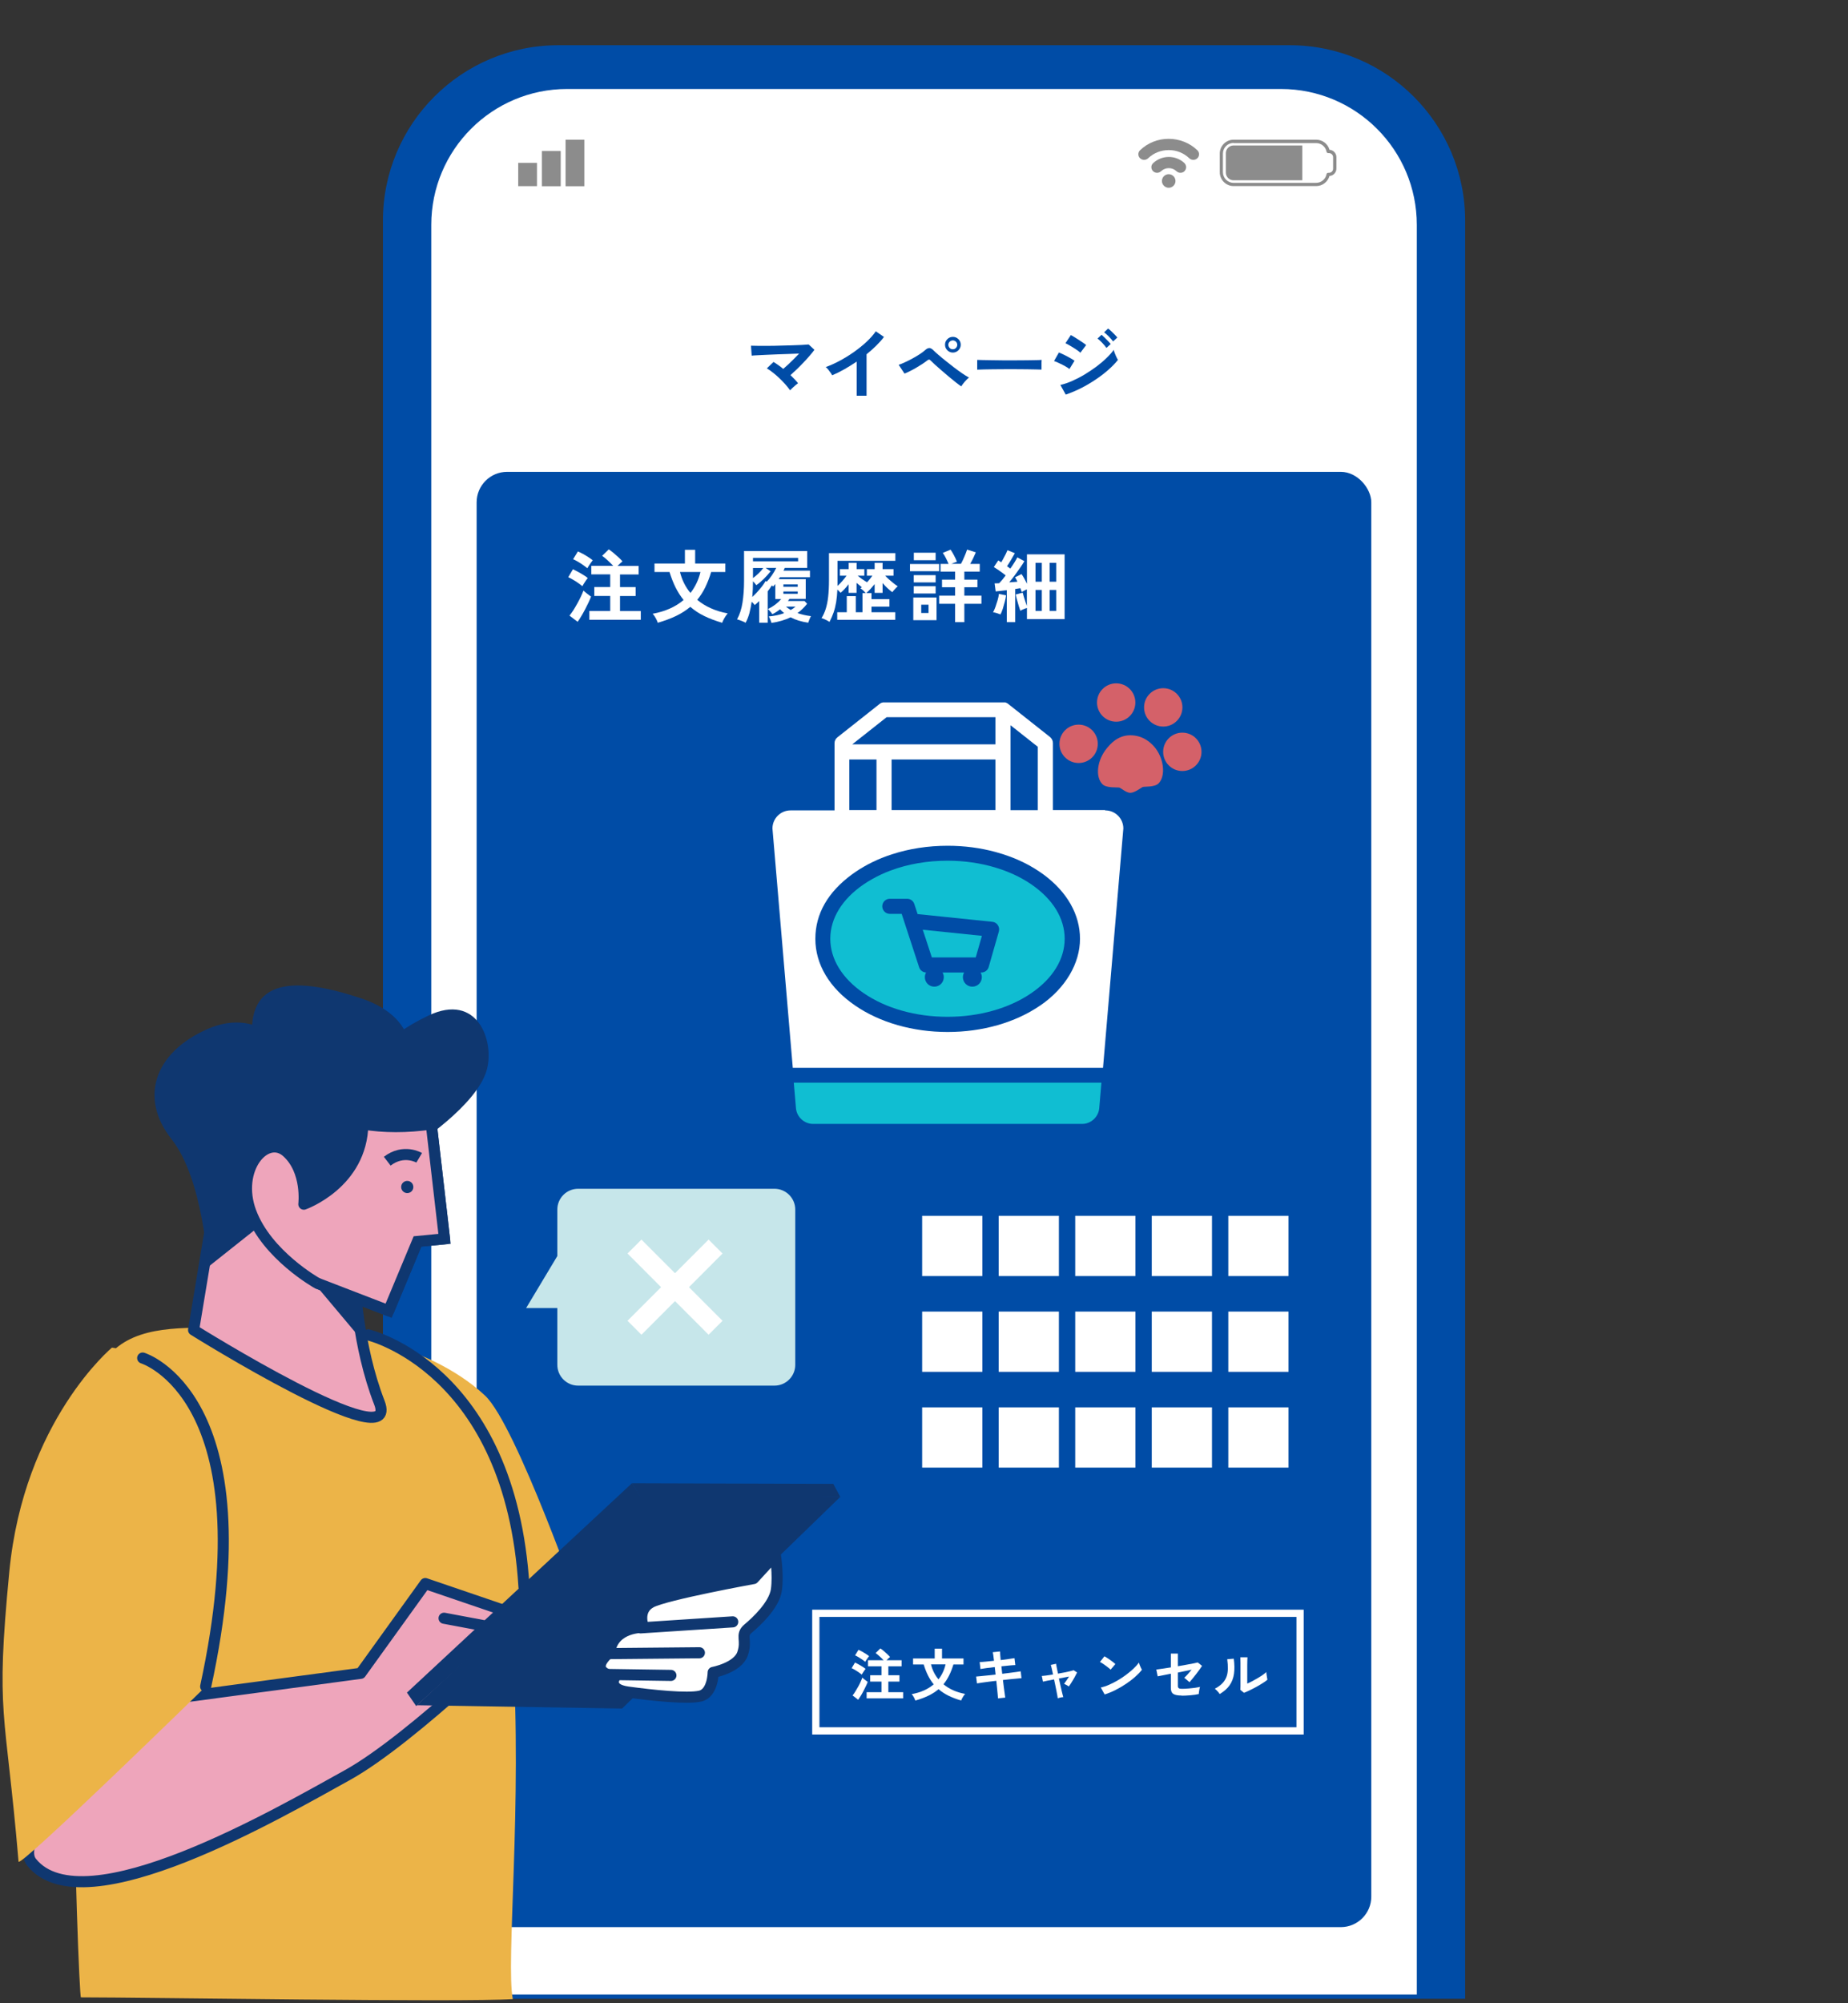<?xml version="1.0" encoding="UTF-8"?>
<svg id="design" xmlns="http://www.w3.org/2000/svg" width="240" height="260" viewBox="0 0 240 260">
  <rect x="0" y="0" width="240" height="260" fill="#333333" stroke="none"/>
  <g>
    <g>
      <path d="M167.49,5.87h-94.98c-12.58,0-22.78,10.2-22.78,22.78v230.77h140.55V28.65c0-12.58-10.2-22.78-22.78-22.78Z" style="fill: #004ca6; stroke-width: 0px;"/>
      <path d="M166.36,11.55h-92.71c-9.74,0-17.64,7.9-17.64,17.64v229.68h127.99V29.19c0-9.74-7.9-17.64-17.64-17.64Z" style="fill: #fff; stroke-width: 0px;"/>
      <rect x="61.9" y="61.24" width="116.19" height="188.88" rx="3.96" ry="3.96" style="fill: #004ca6; stroke-width: 0px;"/>
    </g>
    <g>
      <g>
        <path d="M170.93,24.15h-10.72c-.99,0-1.8-.81-1.8-1.8v-2.42c0-.99.81-1.8,1.8-1.8h10.72c.81,0,1.52.54,1.73,1.31.5.03.9.45.9.96v1.48c0,.51-.4.93-.9.96-.22.77-.92,1.31-1.73,1.31ZM160.2,18.55c-.76,0-1.38.62-1.38,1.38v2.42c0,.76.62,1.38,1.38,1.38h10.72c.67,0,1.24-.48,1.36-1.13.02-.1.11-.17.21-.17h.1c.3,0,.54-.24.54-.54v-1.48c0-.3-.24-.54-.54-.54h-.1c-.1,0-.19-.07-.21-.17-.12-.66-.69-1.13-1.36-1.13h-10.72Z" style="fill: #8c8c8c; stroke-width: 0px;"/>
        <path d="M160.2,18.88h8.93v4.52h-8.93c-.55,0-1-.45-1-1v-2.52c0-.55.45-1,1-1Z" style="fill: #8c8c8c; stroke-width: 0px;"/>
      </g>
      <g>
        <rect x="67.3" y="21.14" width="2.44" height="3.02" style="fill: #8c8c8c; stroke-width: 0px;"/>
        <rect x="70.38" y="19.6" width="2.44" height="4.57" style="fill: #8c8c8c; stroke-width: 0px;"/>
        <rect x="73.45" y="18.13" width="2.44" height="6.04" style="fill: #8c8c8c; stroke-width: 0px;"/>
      </g>
      <g>
        <path d="M155.72,20.01c0,.2-.07.38-.21.52-.29.29-.76.29-1.06.01-.72-.69-1.68-1.07-2.67-1.06-1,0-1.95.37-2.67,1.06-.3.28-.76.28-1.06-.01-.28-.28-.28-.74,0-1.02,0,0,0,0,.01-.01,1-.96,2.33-1.49,3.72-1.48,1.38,0,2.72.52,3.72,1.48.14.14.22.32.22.52Z" style="fill: #8c8c8c; stroke-width: 0px;"/>
        <path d="M153.82,21.17c.29.28.3.73.03,1.02,0,0,0,.01-.01.02-.29.29-.76.29-1.05.01-.56-.53-1.44-.53-2,0-.3.28-.76.28-1.05-.01-.28-.28-.29-.74,0-1.02,0,0,0,0,.01-.01,1.15-1.08,2.94-1.08,4.09,0h0Z" style="fill: #8c8c8c; stroke-width: 0px;"/>
        <path d="M152.66,23.49c0,.49-.4.88-.88.88s-.88-.4-.88-.88c0-.49.4-.88.88-.88.49,0,.88.4.88.88Z" style="fill: #8c8c8c; stroke-width: 0px;"/>
      </g>
    </g>
  </g>
  <g>
    <g>
      <path d="M103.37,143.82c.09,1.14,1.08,2.05,2.2,2.05h34.99c1.13,0,2.11-.92,2.2-2.05l.28-3.3h-39.95l.28,3.3h0Z" style="fill: #10bed2; stroke-width: 0px;"/>
      <path d="M129.73,120.87l-1.33,4.64c-.12.42-.51.71-.94.71h-.11c.1.18.16.38.16.61,0,.68-.55,1.23-1.23,1.23s-1.23-.55-1.23-1.23c0-.22.06-.43.16-.61h-2.8c.1.18.16.38.16.61,0,.68-.55,1.23-1.23,1.23s-1.23-.55-1.23-1.23c0-.22.06-.43.16-.61-.41-.01-.77-.28-.9-.67l-2.27-6.94h-1.54c-.54,0-.98-.44-.98-.98s.44-.98.98-.98h2.25c.42,0,.8.27.93.68l.43,1.31,9.71,1c.29.03.55.19.71.43.16.24.21.54.13.82h0ZM133.97,114.8c-.72-.49-1.49-.93-2.32-1.31-.75-.34-1.54-.64-2.37-.89-1.93-.58-4.04-.89-6.22-.89-2.64,0-5.17.44-7.41,1.28-.41.15-.8.31-1.18.49-.82.38-1.6.82-2.32,1.31-2.79,1.91-4.32,4.41-4.32,7.05s1.54,5.14,4.32,7.05c2.9,1.99,6.77,3.08,10.9,3.08s8-1.09,10.9-3.08c2.79-1.91,4.32-4.41,4.32-7.05s-1.53-5.14-4.32-7.05h0Z" style="fill: #10bed2; stroke-width: 0px;"/>
      <path d="M135.08,130.51c-3.22,2.21-7.49,3.43-12.01,3.43s-8.79-1.22-12.01-3.43c-3.34-2.28-5.17-5.36-5.17-8.66s1.68-6.1,4.74-8.35c.14-.1.29-.21.44-.31,1.4-.96,3-1.74,4.74-2.3,2.25-.74,4.72-1.12,7.27-1.12,2.16,0,4.26.28,6.21.81.67.18,1.33.39,1.96.63.28.1.55.22.82.33,1.08.46,2.09,1.02,3.01,1.65.15.1.29.21.44.31,3.06,2.25,4.74,5.2,4.74,8.35s-1.84,6.38-5.17,8.66h0ZM110.3,98.57h3.53v6.57h-3.53v-6.57h0ZM129.28,98.57v6.57h-13.49v-6.57h13.49ZM115.15,93.08h14.13v3.53h-18.6l4.47-3.53h0ZM131.24,94.13l3.53,2.79v8.23h-3.53v-11.02h0ZM143.5,105.14h-6.76v-8.71c0-.3-.14-.58-.37-.77l-5.49-4.34s-.02-.01-.03-.02c-.02-.01-.04-.03-.07-.04-.01,0-.03-.02-.04-.02h0s-.04-.02-.06-.03h-.02s-.03-.02-.04-.02h0s-.03-.01-.04-.02c-.01,0-.02,0-.03,0,0,0-.02,0-.03,0h0s-.02,0-.03,0h-.02s-.03,0-.04,0h-.02s-.02,0-.03,0h-.02s0,0,0,0c-.02,0-.05,0-.07,0h-15.45s-.06,0-.08,0h-.02s-.04,0-.06,0h-.02s-.04.01-.07.02h-.01s-.04.02-.07.02h0s-.04.01-.06.02h0s-.04.02-.06.03c-.02.01-.04.02-.06.04-.03.02-.06.04-.09.06l-5.49,4.34c-.24.19-.37.47-.37.77v8.71h-5.71c-1.3,0-2.35,1.05-2.35,2.35l2.64,31.06h40.29l2.64-31.06c0-1.3-1.05-2.35-2.35-2.35h0Z" style="fill: #fff; stroke-width: 0px;"/>
      <polygon points="121.02 124.26 126.72 124.26 127.52 121.46 119.84 120.67 121.02 124.26 121.02 124.26" style="fill: #10bed2; stroke-width: 0px;"/>
    </g>
    <g>
      <circle cx="144.96" cy="91.18" r="2.49" style="fill: #d46169; stroke-width: 0px;"/>
      <path d="M149.83,96.84c-.34-.38-1.34-1.41-3.04-1.41s-2.68,1.26-2.99,1.62c-1.34,1.58-1.59,3.77-.62,4.74.52.52,1.95.37,2.18.43.23.06.9.68,1.43.68.57,0,1.41-.66,1.6-.75.2-.09,1.55.05,2.07-.47.97-.97.72-3.35-.63-4.85Z" style="fill: #d46169; stroke-width: 0px;"/>
      <circle cx="140.08" cy="96.54" r="2.49" style="fill: #d46169; stroke-width: 0px;"/>
      <circle cx="151.07" cy="91.81" r="2.49" style="fill: #d46169; stroke-width: 0px;"/>
      <circle cx="153.55" cy="97.58" r="2.49" style="fill: #d46169; stroke-width: 0px;"/>
    </g>
  </g>
  <g>
    <g>
      <path d="M53.51,175.48s10.37,28.05,11.35,32.41,10.7,1.42,10.7,1.42c0,0-8.51-24.34-12.55-28.16-4.04-3.82-9.49-5.67-9.49-5.67Z" style="fill: #ecb448; stroke-width: 0px;"/>
      <path d="M10.51,259.24c-.33,0-3-70.33,2.18-81.14,2.51-5.24,7.78-5.78,13.75-5.78l19-.08c30,4.23,19.29,77.84,21.16,87.22-6.66.44-47.54-.22-56.09-.22Z" style="fill: #ecb448; stroke-width: 0px;"/>
      <path d="M46.08,166.17s.28,8.42,3.19,15.88c2.9,7.46-24.13-9.43-24.13-9.43l2.99-18.01,17.95,11.56Z" style="fill: #eea5bb; stroke: #0f3770; stroke-linecap: round; stroke-linejoin: round; stroke-width: 1.44px;"/>
      <path d="M53.79,148.71s8.18-5.21,9.44-9.89c1-3.7-1.2-10.04-7.59-7.01-6.38,3.04-8.46,6.61-5.06,6.93,3.4.32,4.46-6.46-3.66-9.16s-15.18-3.03-14.09,5.85c1.09,8.87,2.96,15.37,4.79,8.04,1.83-7.32-3.73-12.99-10.7-9.9s-8.82,9-4.65,14.27c4.17,5.27,4.73,16.62,4.73,16.62l8.73-6.93s17.79-3.01,18.05-8.83Z" style="fill: #0f3770; stroke-width: 0px;"/>
      <path d="M46.86,168.44s-.08,2.19.1,5.45l-6.04-7.19,5.94,1.74Z" style="fill: #0f3770; stroke-width: 0px;"/>
      <path d="M32.58,157.31c-2.07-5.59,1.97-10.23,4.69-7.78,2.72,2.46,2.19,6.76,2.19,6.76,0,0,7.55-2.67,7.66-10.41,2.68.45,5.71.47,8.89,0l1.72,14.9-3.51.34-3.74,8.99-9.33-3.59s-6.49-3.63-8.57-9.22Z" style="fill: #eea5bb; stroke: #0f3770; stroke-linecap: round; stroke-linejoin: round; stroke-width: 1.44px;"/>
      <polyline points="56.01 145.89 57.73 160.79 54.22 161.13 50.47 170.12 41.15 166.53" style="fill: #eea5bb; stroke: #0f3770; stroke-miterlimit: 10; stroke-width: 1.44px;"/>
      <path d="M54.44,150.27s-2.01-1.2-4.15.44" style="fill: none; stroke: #0f3770; stroke-miterlimit: 10; stroke-width: 1.44px;"/>
      <path d="M52.1,154.06c0,.43.35.79.79.79s.79-.35.79-.79-.35-.79-.79-.79-.79.35-.79.79Z" style="fill: #0f3770; stroke-width: 0px;"/>
      <path d="M19.11,220.89l27.73-3.71,8.39-11.65,13.99,4.77s-15.52,15.36-24.16,20.12c-8.65,4.77-34.18,19.69-40.95,11.29-3.31-4.1,15-20.82,15-20.82Z" style="fill: #eea5bb; stroke: #0f3770; stroke-linecap: round; stroke-linejoin: round; stroke-width: 1.44px;"/>
      <path d="M14.55,174.9s-11.45,9.5-13.34,29.08c-1.82,18.9-.51,17.51,1.2,37.64.08.92,24.3-22.72,24.3-22.72,0,0,3.77-20.54-.47-30.88-3.69-9-8.06-12.65-11.69-13.11Z" style="fill: #ecb448; stroke-width: 0px;"/>
      <line x1="64.65" y1="211.34" x2="57.67" y2="210.03" style="fill: none; stroke: #0f3770; stroke-linecap: round; stroke-linejoin: round; stroke-width: 1.44px;"/>
      <g>
        <polygon points="83.42 194.59 82.07 192.51 52.85 219.68 54.05 221.43 83.42 194.59" style="fill: #0f3770; stroke-width: 0px;"/>
        <polygon points="83.34 194.55 82.07 192.51 108.22 192.59 109.12 194.27 83.34 194.55" style="fill: #0f3770; stroke-width: 0px;"/>
        <polygon points="109.16 194.25 83.19 194.25 54.16 221.32 80.79 221.75 109.16 194.25" style="fill: #0f3770; stroke-width: 0px;"/>
      </g>
      <path d="M97.85,204.88s-11.35,2.06-13.29,3.08c-1.93,1.03-.99,3.25-.99,3.25,0,0-3.9-.15-4.4,3.23-3.11,2.69.72,3.16.72,3.16,0,0-1.14,1.63,1.65,2.01,3.16.43,7.69.91,9.38.53s1.7-3.08,1.7-3.08c0,0,3.2-.6,3.82-2.43s-.33-2.38.71-3.25c1.04-.87,3.39-3.03,3.68-5.03.28-2-.14-4.55-.14-4.55l-2.83,3.08Z" style="fill: #fff; stroke: #0f3770; stroke-linecap: round; stroke-linejoin: round; stroke-width: 1.44px;"/>
      <line x1="95.16" y1="210.5" x2="83.19" y2="211.28" style="fill: #fff; stroke: #0f3770; stroke-linecap: round; stroke-linejoin: round; stroke-width: 1.44px;"/>
      <line x1="90.83" y1="214.51" x2="79.14" y2="214.62" style="fill: #fff; stroke: #0f3770; stroke-linecap: round; stroke-linejoin: round; stroke-width: 1.44px;"/>
      <line x1="87.13" y1="217.45" x2="77.66" y2="217.31" style="fill: #fff; stroke: #0f3770; stroke-linecap: round; stroke-linejoin: round; stroke-width: 1.44px;"/>
      <path d="M18.53,176.26s16.36,4.95,8.18,42.63" style="fill: none; stroke: #0f3770; stroke-linecap: round; stroke-linejoin: round; stroke-width: 1.44px;"/>
      <path d="M47.81,173.25s18.51,4.31,20.24,32.72" style="fill: none; stroke: #0f3770; stroke-linecap: round; stroke-linejoin: round; stroke-width: 1.44px;"/>
    </g>
    <path d="M103.28,177.14v-20.15c0-1.49-1.21-2.7-2.7-2.7h-25.5c-1.49,0-2.7,1.21-2.7,2.7v6.03l-4.05,6.75h4.05v7.37c0,1.49,1.21,2.7,2.7,2.7h25.5c1.49,0,2.7-1.21,2.7-2.7Z" style="fill: #c6e6ea; stroke-width: 0px;"/>
  </g>
  <line x1="92.93" y1="161.79" x2="82.4" y2="172.33" style="fill: none; stroke: #fff; stroke-miterlimit: 10; stroke-width: 2.56px;"/>
  <line x1="82.4" y1="161.79" x2="92.93" y2="172.33" style="fill: none; stroke: #fff; stroke-miterlimit: 10; stroke-width: 2.56px;"/>
  <g>
    <path d="M102.59,50.63c-.17-.24-.38-.49-.61-.76-.24-.27-.5-.53-.77-.79-.27-.26-.55-.5-.83-.72-.28-.22-.54-.4-.79-.55l.87-.83c.2.12.41.26.62.41.22.15.43.32.64.49.21-.18.43-.38.67-.6.24-.23.48-.46.72-.7.24-.24.46-.47.67-.69-.39.01-.82.03-1.31.05s-.97.03-1.47.05-.98.04-1.43.06-.85.04-1.2.06c-.34.02-.6.03-.75.05l-.09-1.29c.23.01.55.02.95.02s.85,0,1.34,0c.49,0,1-.01,1.53-.03.52-.01,1.02-.03,1.51-.04.48-.01.91-.03,1.29-.05s.67-.04.87-.06l.75.69c-.16.23-.37.48-.61.76s-.5.57-.79.87c-.28.3-.57.59-.87.88s-.58.55-.84.78c.18.18.36.35.53.53.17.18.32.35.45.52-.09.06-.2.15-.33.26-.13.11-.26.22-.38.34-.13.12-.23.22-.31.32Z" style="fill: #004ca6; stroke-width: 0px;"/>
    <path d="M111.26,51.36v-4.43c-.52.35-1.05.68-1.59.99-.54.3-1.07.57-1.59.79-.05-.1-.13-.22-.23-.36s-.2-.27-.3-.4-.21-.23-.31-.31c.59-.21,1.21-.49,1.84-.83s1.25-.72,1.84-1.14,1.13-.85,1.62-1.31c.49-.46.89-.91,1.2-1.36l1.06.73c-.29.39-.63.77-1.02,1.15s-.8.75-1.24,1.1v5.38h-1.28Z" style="fill: #004ca6; stroke-width: 0px;"/>
    <path d="M124.84,50.15c-.18-.12-.41-.29-.69-.51-.28-.22-.58-.47-.91-.74-.33-.27-.64-.54-.95-.81s-.59-.52-.84-.74c-.25-.23-.43-.4-.56-.53-.09-.1-.17-.15-.23-.15s-.15.04-.26.13c-.18.14-.4.3-.65.46-.25.16-.51.32-.78.48-.27.16-.54.3-.8.43s-.49.24-.7.32l-.76-1.14c.23-.08.5-.18.81-.33.31-.14.63-.3.96-.48.33-.18.64-.36.93-.55.29-.19.54-.37.73-.54.2-.19.39-.28.56-.28.17,0,.36.12.57.34.14.14.34.32.62.56.27.24.58.49.93.77s.7.56,1.07.84c.37.28.72.54,1.06.77.34.23.63.42.89.55-.17.14-.35.31-.54.53s-.34.42-.46.61ZM123.75,45.76c-.28,0-.52-.1-.72-.3-.2-.2-.3-.44-.3-.72s.1-.52.3-.72c.2-.2.44-.3.72-.3s.52.1.72.3c.2.2.3.44.3.72s-.1.52-.3.72c-.2.2-.44.3-.72.3ZM123.75,45.33c.16,0,.29-.06.4-.17.11-.12.17-.25.17-.41s-.06-.29-.17-.4c-.11-.11-.25-.17-.4-.17-.16,0-.3.06-.42.17-.11.11-.17.25-.17.4s.06.29.17.41c.11.12.25.17.42.17Z" style="fill: #004ca6; stroke-width: 0px;"/>
    <path d="M126.91,47.98c0-.1,0-.23,0-.39v-.49c0-.16,0-.29,0-.39.13,0,.36.01.69.02.33,0,.73.01,1.19.02s.95.01,1.48.02,1.05,0,1.58,0,1.02,0,1.49-.01c.47,0,.87-.01,1.21-.02.34,0,.58-.02.73-.03,0,.09-.01.22-.02.38,0,.16,0,.33,0,.5,0,.17,0,.3,0,.38-.17,0-.42-.01-.75-.02-.33,0-.72-.01-1.16-.02s-.91-.01-1.4-.01h-1.5c-.51,0-.99,0-1.44.01-.46,0-.87.01-1.23.02s-.65.02-.87.03Z" style="fill: #004ca6; stroke-width: 0px;"/>
    <path d="M138.9,47.9c-.13-.11-.32-.23-.57-.37s-.5-.27-.77-.39c-.26-.13-.49-.22-.67-.28l.63-1.11c.2.08.43.18.69.31.26.13.52.26.76.4s.44.26.58.36l-.67,1.09ZM138.41,51.22l-.7-1.26c.49-.11,1-.28,1.54-.52.54-.24,1.07-.51,1.6-.83.53-.32,1.04-.66,1.53-1.02.48-.36.92-.73,1.31-1.11.39-.37.71-.73.95-1.07.03.12.07.27.14.44.07.17.13.33.21.49.08.16.14.28.2.37-.34.43-.76.86-1.26,1.3-.5.44-1.05.86-1.65,1.26s-1.23.78-1.89,1.11c-.66.33-1.32.61-1.97.83ZM140.31,45.78c-.08-.08-.21-.18-.37-.3-.17-.12-.35-.24-.55-.36-.2-.13-.39-.24-.57-.34-.18-.1-.33-.18-.45-.23l.7-1.06c.14.07.3.16.49.28.19.12.38.24.57.36.2.13.38.25.54.36.17.12.3.21.39.29l-.75,1ZM143.69,45.15c-.14-.21-.33-.42-.55-.66-.22-.23-.43-.42-.6-.55l.52-.49c.1.08.23.2.38.35.15.15.31.3.46.46.15.15.27.29.35.39l-.55.5ZM144.56,44.32c-.14-.2-.33-.41-.56-.65-.23-.23-.43-.41-.61-.54l.52-.49c.11.08.24.19.39.33s.31.3.46.45c.15.15.27.29.35.39l-.55.5Z" style="fill: #004ca6; stroke-width: 0px;"/>
  </g>
  <g>
    <path d="M75.64,76.09c-.12-.11-.3-.24-.52-.4-.22-.16-.46-.31-.7-.45s-.45-.25-.62-.33l.61-1.03c.2.1.42.21.66.34s.47.26.69.4c.23.14.42.27.57.4-.05.07-.13.17-.23.31-.1.14-.19.28-.28.43-.09.14-.15.25-.19.33ZM75.01,80.7l-1.05-.8c.16-.2.33-.44.51-.71.17-.28.34-.56.51-.87.17-.3.32-.6.46-.89.14-.29.25-.55.33-.78.12.12.29.25.49.41.2.16.37.28.5.37-.09.23-.2.5-.34.79-.14.29-.29.59-.45.9s-.32.59-.49.87c-.16.28-.32.51-.46.71ZM76.27,73.75c-.12-.11-.3-.24-.52-.4-.22-.16-.46-.31-.7-.45-.24-.14-.45-.25-.62-.32l.62-1.01c.18.08.4.18.66.32.25.14.5.29.73.44.23.15.41.28.54.39-.05.06-.13.16-.23.3-.1.14-.19.27-.28.41-.09.14-.15.25-.19.32ZM76.54,80.43v-1.13h2.71v-1.95h-2.07v-1.16h2.07v-1.64h-2.46v-1.11h2.85c-.21-.22-.44-.45-.71-.7-.27-.25-.51-.45-.73-.6l.86-.84c.18.12.39.27.61.46.22.19.44.38.65.57.21.19.39.37.52.53-.09.07-.19.16-.31.27s-.22.21-.33.32h2.74v1.11h-2.42v1.64h2.03v1.16h-2.03v1.95h2.7v1.13h-6.7Z" style="fill: #fff; stroke-width: 0px;"/>
    <path d="M85.43,80.83c-.05-.16-.14-.36-.27-.6s-.26-.42-.4-.57c1.64-.3,2.98-.9,4.02-1.79-.4-.48-.74-1.03-1.04-1.62-.3-.6-.56-1.27-.79-2.01h-1.95v-1.1h3.95v-1.78h1.33v1.78h3.92v1.1h-1.84c-.22.74-.49,1.41-.78,2.01-.3.6-.64,1.13-1.03,1.6.52.44,1.11.8,1.78,1.1.67.3,1.39.52,2.18.66-.09.1-.18.22-.28.37-.1.15-.19.3-.27.46-.08.15-.13.29-.17.39-.87-.25-1.65-.55-2.33-.88-.68-.33-1.28-.73-1.81-1.19-.53.45-1.14.84-1.84,1.18-.69.33-1.49.63-2.39.89ZM89.67,76.96c.61-.78,1.05-1.69,1.3-2.72h-2.66c.26,1.04.71,1.95,1.36,2.72Z" style="fill: #fff; stroke-width: 0px;"/>
    <path d="M100.19,80.85c-.03-.12-.08-.26-.15-.43-.07-.17-.13-.31-.21-.41.38-.03.74-.09,1.08-.16.33-.07.64-.16.93-.27-.09-.08-.18-.16-.27-.24-.09-.08-.18-.17-.27-.26-.15.12-.31.24-.47.34s-.34.21-.53.3c-.06-.11-.15-.23-.27-.36-.12-.13-.21-.24-.3-.31.72-.35,1.29-.79,1.72-1.3h-.76v-1.95c-.05.06-.1.12-.14.17l-.14.16s-.09-.1-.17-.15c-.08.13-.17.26-.26.39-.09.13-.19.26-.28.38v4.07h-1.1v-2.81l-.29.27c-.1.09-.19.17-.29.25-.05-.07-.11-.14-.18-.21-.07-.08-.14-.15-.22-.22-.08.54-.18,1.04-.3,1.5-.13.46-.29.87-.49,1.23-.08-.05-.19-.11-.33-.17-.14-.06-.28-.11-.42-.16s-.26-.09-.36-.11c.34-.62.58-1.35.71-2.19.13-.84.2-1.77.2-2.81v-3.87h8.2v2.19h-2.91l-.08.18c-.03.06-.06.12-.09.18h3.44v.85h-3.9s-.05.08-.08.12c-.02.04-.05.09-.08.13h3.51v2.56h-2.12s-.06.09-.09.14-.07.09-.1.13h2.15l.34.36c-.18.23-.37.45-.58.65-.21.2-.43.39-.67.56.51.18,1.1.32,1.75.4-.07.12-.13.25-.19.4-.06.15-.12.3-.17.45-.89-.13-1.65-.36-2.28-.7-.36.17-.75.32-1.16.44-.41.12-.85.22-1.32.28ZM97.7,77.48c.22-.2.44-.41.65-.65.21-.24.42-.48.61-.72.19-.25.35-.48.47-.7l.14.09c.22-.22.44-.49.67-.82s.42-.65.57-.97h-1.38l.65.44c-.27.34-.57.67-.88.98s-.64.59-.98.82c-.05-.08-.11-.16-.19-.25-.08-.09-.16-.18-.24-.26,0,.71-.03,1.39-.09,2.04ZM97.79,72.85h5.86v-.44h-5.86v.44ZM97.79,75.03c.24-.18.48-.38.72-.61.24-.23.45-.46.62-.7h-1.34v1.31ZM101.74,76.16h1.86v-.31h-1.86v.31ZM101.74,77.07h1.86v-.3h-1.86v.3ZM102.69,79.17c.12-.07.24-.14.34-.21.11-.08.2-.15.29-.23h-1.25c.1.08.19.16.3.23.1.07.21.14.32.21Z" style="fill: #fff; stroke-width: 0px;"/>
    <path d="M107.74,80.72c-.15-.1-.33-.19-.53-.29-.2-.1-.37-.17-.52-.2.22-.35.4-.75.54-1.18.14-.43.25-.95.32-1.56.07-.61.11-1.36.11-2.24v-3.46h8.62v1h-7.51v2.86c0,.13,0,.26,0,.39.22-.19.43-.4.63-.64.2-.24.39-.46.54-.68h-.86v-.85h1.14v-.82h1.03v.82h1v.85h-.86c.17.14.37.3.6.46.23.16.44.29.61.39.14-.14.26-.28.38-.43.12-.15.23-.29.32-.42h-.72v-.85h1.01v-.82h1.03v.82h1.42v.85h-1.08c.14.15.3.31.49.48.19.17.38.33.58.49s.39.29.56.41c-.11.09-.24.21-.38.37-.15.16-.26.29-.33.39-.18-.14-.39-.31-.61-.51-.23-.2-.44-.43-.65-.68v1.28h-1.03v-1.14c-.17.21-.35.42-.53.62-.18.2-.37.38-.55.54h.67v.79h2.33v.97h-2.33v.73h3.09v.99h-7.54v-.99h1.24v-2.09h1.17v2.09h.87v-2.49h.42c-.09-.1-.2-.21-.32-.33-.13-.12-.25-.21-.37-.28.03-.03.07-.05.1-.07.03-.02.06-.04.09-.07-.22-.18-.45-.37-.69-.57v1.3h-1.03v-1.12c-.33.43-.68.8-1.04,1.11-.12-.14-.26-.28-.42-.42-.03.61-.08,1.16-.16,1.64-.08.48-.19.92-.33,1.33s-.32.81-.53,1.22Z" style="fill: #fff; stroke-width: 0px;"/>
    <path d="M118.18,74.14v-.94h3.78v.94h-3.78ZM118.61,80.49v-2.94h3.02v2.94h-3.02ZM118.67,75.59v-.94h2.84v.94h-2.84ZM118.67,77.03v-.95h2.84v.95h-2.84ZM118.68,72.71v-.97h2.83v.97h-2.83ZM119.64,79.56h.95v-1.08h-.95v1.08ZM124.04,80.75v-2.38h-2.07v-1.06h2.07v-1.09h-1.7v-.99h1.7v-1.04h-1.89v-1h1.04c-.09-.22-.2-.46-.33-.72-.13-.26-.27-.5-.42-.71l1.01-.42c.14.19.28.43.44.73s.29.57.39.84c-.09.03-.21.08-.34.12-.13.05-.26.1-.39.15h1.25c.14-.25.28-.55.43-.9.15-.35.28-.67.37-.95l1.13.36c-.1.24-.21.49-.34.76-.13.27-.26.51-.39.74h1.24v1h-2v1.04h1.7v.99h-1.7v1.09h2.22v1.06h-2.22v2.38h-1.21Z" style="fill: #fff; stroke-width: 0px;"/>
    <path d="M129.94,79.75c-.13-.05-.29-.11-.48-.17s-.35-.1-.49-.11c.1-.18.21-.42.31-.7.1-.28.19-.57.28-.87s.14-.57.17-.82l.93.19c-.03.25-.09.53-.17.84-.08.31-.17.62-.26.91-.1.29-.19.53-.3.73ZM130.75,80.75v-4.15c-.27.03-.53.06-.78.09-.25.03-.47.05-.66.07l-.14-1.05c.08,0,.18,0,.28,0,.11,0,.21,0,.32-.02.25-.25.53-.59.84-1.01-.22-.18-.47-.36-.75-.56-.27-.19-.54-.37-.79-.52l.57-.86c.06.03.12.07.19.11.06.04.13.09.2.13.1-.16.2-.33.3-.53.11-.19.2-.39.3-.57.09-.19.16-.34.21-.47l.96.39c-.15.27-.32.56-.5.87-.18.31-.36.58-.52.82.08.05.16.11.23.16.07.05.14.11.2.15.2-.28.38-.55.54-.81.16-.26.28-.47.37-.65l.92.49c-.14.25-.33.53-.55.85s-.46.65-.7.98-.49.64-.72.92c.18-.01.37-.03.55-.04s.35-.03.51-.04c-.05-.11-.1-.21-.15-.31-.05-.1-.1-.18-.16-.26l.85-.42c.12.17.24.37.36.59.12.23.24.45.34.67v-3.82h4.89v8.4h-4.89v-1.44c-.14.04-.29.09-.45.16-.15.06-.29.13-.41.2-.05-.15-.12-.35-.2-.61-.08-.26-.16-.53-.23-.8-.08-.28-.13-.51-.17-.7l.91-.24c.03.14.08.32.14.52s.13.41.2.63c.07.21.14.41.2.58v-2.16c-.11.05-.23.1-.35.17s-.23.12-.32.18c-.02-.08-.05-.16-.08-.24s-.07-.17-.1-.26c-.1.01-.21.03-.32.05-.11.02-.23.04-.35.06v4.3h-1.1ZM134.48,75.5h.82v-2.45h-.82v2.45ZM134.48,79.29h.82v-2.72h-.82v2.72ZM136.32,75.5h.85v-2.45h-.85v2.45ZM136.32,79.29h.85v-2.72h-.85v2.72Z" style="fill: #fff; stroke-width: 0px;"/>
  </g>
  <g>
    <path d="M119.76,165.62v-7.82h7.82v7.82h-7.82Z" style="fill: #fff; stroke-width: 0px;"/>
    <path d="M129.7,165.62v-7.82h7.82v7.82h-7.82Z" style="fill: #fff; stroke-width: 0px;"/>
    <path d="M139.64,165.62v-7.82h7.82v7.82h-7.82Z" style="fill: #fff; stroke-width: 0px;"/>
    <path d="M149.58,165.62v-7.82h7.82v7.82h-7.82Z" style="fill: #fff; stroke-width: 0px;"/>
    <path d="M159.52,165.62v-7.82h7.82v7.82h-7.82Z" style="fill: #fff; stroke-width: 0px;"/>
  </g>
  <g>
    <path d="M119.76,178.05v-7.82h7.82v7.82h-7.82Z" style="fill: #fff; stroke-width: 0px;"/>
    <path d="M129.7,178.05v-7.82h7.82v7.82h-7.82Z" style="fill: #fff; stroke-width: 0px;"/>
    <path d="M139.64,178.05v-7.82h7.82v7.82h-7.82Z" style="fill: #fff; stroke-width: 0px;"/>
    <path d="M149.58,178.05v-7.82h7.82v7.82h-7.82Z" style="fill: #fff; stroke-width: 0px;"/>
    <path d="M159.52,178.05v-7.82h7.82v7.82h-7.82Z" style="fill: #fff; stroke-width: 0px;"/>
  </g>
  <g>
    <path d="M119.76,190.48v-7.82h7.82v7.82h-7.82Z" style="fill: #fff; stroke-width: 0px;"/>
    <path d="M129.7,190.48v-7.82h7.82v7.82h-7.82Z" style="fill: #fff; stroke-width: 0px;"/>
    <path d="M139.64,190.48v-7.82h7.82v7.82h-7.82Z" style="fill: #fff; stroke-width: 0px;"/>
    <path d="M149.58,190.48v-7.82h7.82v7.82h-7.82Z" style="fill: #fff; stroke-width: 0px;"/>
    <path d="M159.52,190.48v-7.82h7.82v7.82h-7.82Z" style="fill: #fff; stroke-width: 0px;"/>
  </g>
  <g>
    <path d="M111.91,217.34c-.09-.08-.21-.17-.37-.28s-.33-.22-.5-.32-.32-.18-.44-.23l.44-.73c.15.07.3.15.47.24.17.09.33.19.49.29.16.1.3.2.41.29-.04.05-.09.12-.16.22-.07.1-.13.2-.2.3-.06.1-.11.18-.14.23ZM111.47,220.62l-.75-.57c.12-.14.24-.31.36-.51.12-.2.24-.4.36-.61.12-.21.23-.42.32-.63.1-.21.17-.39.23-.56.09.08.2.18.35.29.14.11.26.2.35.26-.06.17-.14.35-.24.56-.1.21-.2.42-.32.64-.11.22-.23.42-.35.62-.12.2-.23.36-.33.51ZM112.36,215.68c-.09-.08-.21-.17-.37-.28-.16-.11-.33-.22-.5-.32-.17-.1-.32-.18-.44-.23l.44-.72c.13.05.29.13.47.23.18.1.35.2.52.31.17.11.29.2.39.28-.04.04-.09.11-.16.21s-.14.2-.2.29c-.06.1-.11.18-.14.23ZM112.55,220.43v-.8h1.93v-1.38h-1.47v-.82h1.47v-1.16h-1.75v-.79h2.02c-.15-.16-.31-.32-.51-.5s-.37-.32-.52-.43l.61-.6c.13.08.28.19.43.32.16.13.31.27.46.41.15.14.27.26.37.38-.06.05-.14.11-.22.19-.08.08-.16.15-.23.23h1.95v.79h-1.72v1.16h1.44v.82h-1.44v1.38h1.92v.8h-4.76Z" style="fill: #fff; stroke-width: 0px;"/>
    <path d="M118.87,220.71c-.03-.12-.1-.26-.19-.43-.09-.17-.19-.3-.28-.4,1.17-.21,2.12-.64,2.86-1.27-.28-.34-.53-.73-.74-1.15-.21-.42-.4-.9-.56-1.43h-1.38v-.78h2.81v-1.27h.95v1.27h2.79v.78h-1.31c-.16.53-.35,1.01-.56,1.43-.21.42-.45.8-.73,1.14.37.31.79.57,1.26.78.47.21.99.37,1.55.47-.06.07-.13.16-.2.26-.07.11-.13.21-.19.32-.06.11-.1.2-.12.28-.62-.18-1.17-.39-1.66-.63-.48-.24-.91-.52-1.28-.84-.38.32-.81.6-1.31.84-.49.24-1.06.45-1.7.63ZM121.88,217.96c.44-.55.75-1.2.92-1.94h-1.89c.18.74.51,1.39.97,1.94Z" style="fill: #fff; stroke-width: 0px;"/>
    <path d="M129.61,220.42c0-.1-.02-.26-.04-.49s-.05-.5-.08-.81-.06-.63-.1-.97c-.33.04-.67.08-.99.12-.33.04-.62.08-.88.12-.26.04-.48.07-.64.1l-.11-.89c.16-.01.37-.03.64-.06.26-.02.56-.05.89-.09.33-.04.66-.07,1-.11l-.11-.97c-.37.04-.73.09-1.07.13-.34.05-.6.09-.79.12l-.1-.9c.19,0,.46-.03.8-.06.34-.03.69-.07,1.06-.11-.03-.24-.06-.46-.08-.65-.03-.19-.05-.35-.08-.46l.94-.1c0,.11.01.26.03.46.01.19.03.41.06.66.37-.05.72-.09,1.04-.14.32-.04.57-.08.75-.11l.11.9c-.16,0-.41.02-.74.05s-.69.07-1.07.11l.11.97c.33-.04.65-.08.96-.12.31-.04.59-.08.84-.11s.45-.07.6-.09l.1.89c-.12,0-.31.03-.56.05-.25.02-.54.05-.86.08-.32.03-.65.07-.99.11.04.33.08.64.12.95s.08.57.11.81.06.41.07.52l-.94.1Z" style="fill: #fff; stroke-width: 0px;"/>
    <path d="M137.37,220.42c0-.06-.02-.17-.05-.33-.03-.16-.07-.35-.11-.58-.04-.23-.09-.48-.15-.74-.05-.27-.11-.53-.17-.8-.33.06-.62.12-.88.17s-.45.09-.56.12l-.15-.74c.14,0,.33-.03.6-.06.26-.04.55-.08.86-.13-.07-.31-.13-.59-.18-.81-.05-.23-.09-.37-.12-.43l.69-.15c0,.05.03.2.08.44.05.24.11.52.17.84.3-.05.59-.11.87-.16.28-.06.53-.11.73-.16.21-.05.35-.09.44-.12l.44.29c-.08.17-.19.37-.31.6s-.26.44-.39.66c-.13.22-.26.4-.38.56-.07-.06-.17-.13-.31-.2s-.23-.12-.3-.15c.09-.11.19-.25.31-.43.12-.18.24-.35.34-.51-.4.07-.84.15-1.32.25.06.27.12.54.18.81.06.27.12.52.17.75.05.23.1.42.14.57.04.15.07.25.08.29-.11,0-.24.02-.4.06-.15.03-.27.07-.35.1Z" style="fill: #fff; stroke-width: 0px;"/>
    <path d="M144.24,216.71c-.06-.07-.15-.15-.27-.24-.11-.09-.24-.19-.38-.29-.14-.1-.27-.2-.4-.28-.13-.08-.24-.15-.34-.19l.58-.74c.1.05.21.12.34.2.13.08.27.17.4.27.14.1.27.19.39.29.12.09.22.18.29.25l-.62.73ZM143.46,219.92l-.5-.9c.34-.07.71-.19,1.09-.36.38-.17.76-.36,1.15-.59.38-.23.75-.47,1.09-.73.34-.26.66-.52.94-.79.28-.27.51-.52.68-.76.02.08.05.18.1.31.05.12.1.24.15.35.05.11.1.2.14.27-.24.31-.54.62-.89.93s-.75.61-1.18.9c-.43.29-.88.55-1.35.79-.47.24-.94.43-1.41.58Z" style="fill: #fff; stroke-width: 0px;"/>
    <path d="M153.44,220.06c-.48,0-.83-.07-1.05-.2-.22-.14-.33-.39-.33-.75v-1.88c-.29.06-.56.11-.8.16-.25.05-.45.09-.61.12-.16.03-.26.05-.3.06l-.18-.88c.17-.02.43-.06.77-.11.34-.05.72-.11,1.12-.17v-1.79h.91v1.64c.39-.07.76-.13,1.12-.2.36-.06.67-.12.92-.17.26-.05.44-.09.54-.12l.56.44c-.08.13-.18.28-.32.47-.13.18-.28.38-.44.59-.16.21-.31.4-.47.59-.15.18-.29.34-.4.47l-.68-.58c.13-.11.28-.26.45-.45.17-.19.34-.39.5-.59-.23.05-.5.1-.81.17-.31.06-.64.13-.97.2v1.73c0,.15.04.25.12.3.08.06.21.08.39.08.28,0,.56-.01.87-.04s.58-.05.85-.09c.26-.04.48-.08.64-.12-.02.07-.05.17-.07.29-.02.12-.04.25-.06.36-.01.12-.02.21-.03.28-.14.03-.3.06-.5.09-.2.03-.4.05-.62.07s-.42.03-.62.04c-.19,0-.36.01-.5.01Z" style="fill: #fff; stroke-width: 0px;"/>
    <path d="M158.4,219.87c-.06-.11-.16-.23-.28-.36s-.24-.25-.35-.33c.4-.21.73-.45.97-.7.25-.25.42-.53.54-.84s.17-.65.18-1.03-.02-.8-.08-1.26l.85-.07c.1.73.11,1.38.03,1.95-.08.57-.27,1.07-.57,1.5-.3.43-.73.81-1.29,1.14ZM161.55,219.7l-.47-.38c0-.08.02-.24.02-.48,0-.24,0-.53,0-.87,0-.33,0-.67,0-1.02,0-.43,0-.8,0-1.11s-.01-.56-.02-.74h.93c0,.09-.02.23-.02.42,0,.19,0,.41-.01.66,0,.25,0,.5,0,.74v1.59c.21-.09.43-.19.67-.32.24-.13.48-.26.71-.4.24-.14.45-.28.64-.41.19-.14.35-.26.46-.37,0,.09,0,.21.03.34.02.14.04.27.06.39.02.12.04.21.05.27-.16.14-.37.29-.63.45-.26.17-.54.33-.83.49-.3.16-.58.31-.86.44-.28.14-.52.24-.72.32Z" style="fill: #fff; stroke-width: 0px;"/>
  </g>
  <rect x="105.95" y="209.39" width="62.89" height="15.26" style="fill: none; stroke: #fff; stroke-miterlimit: 10; stroke-width: .94px;"/>
</svg>